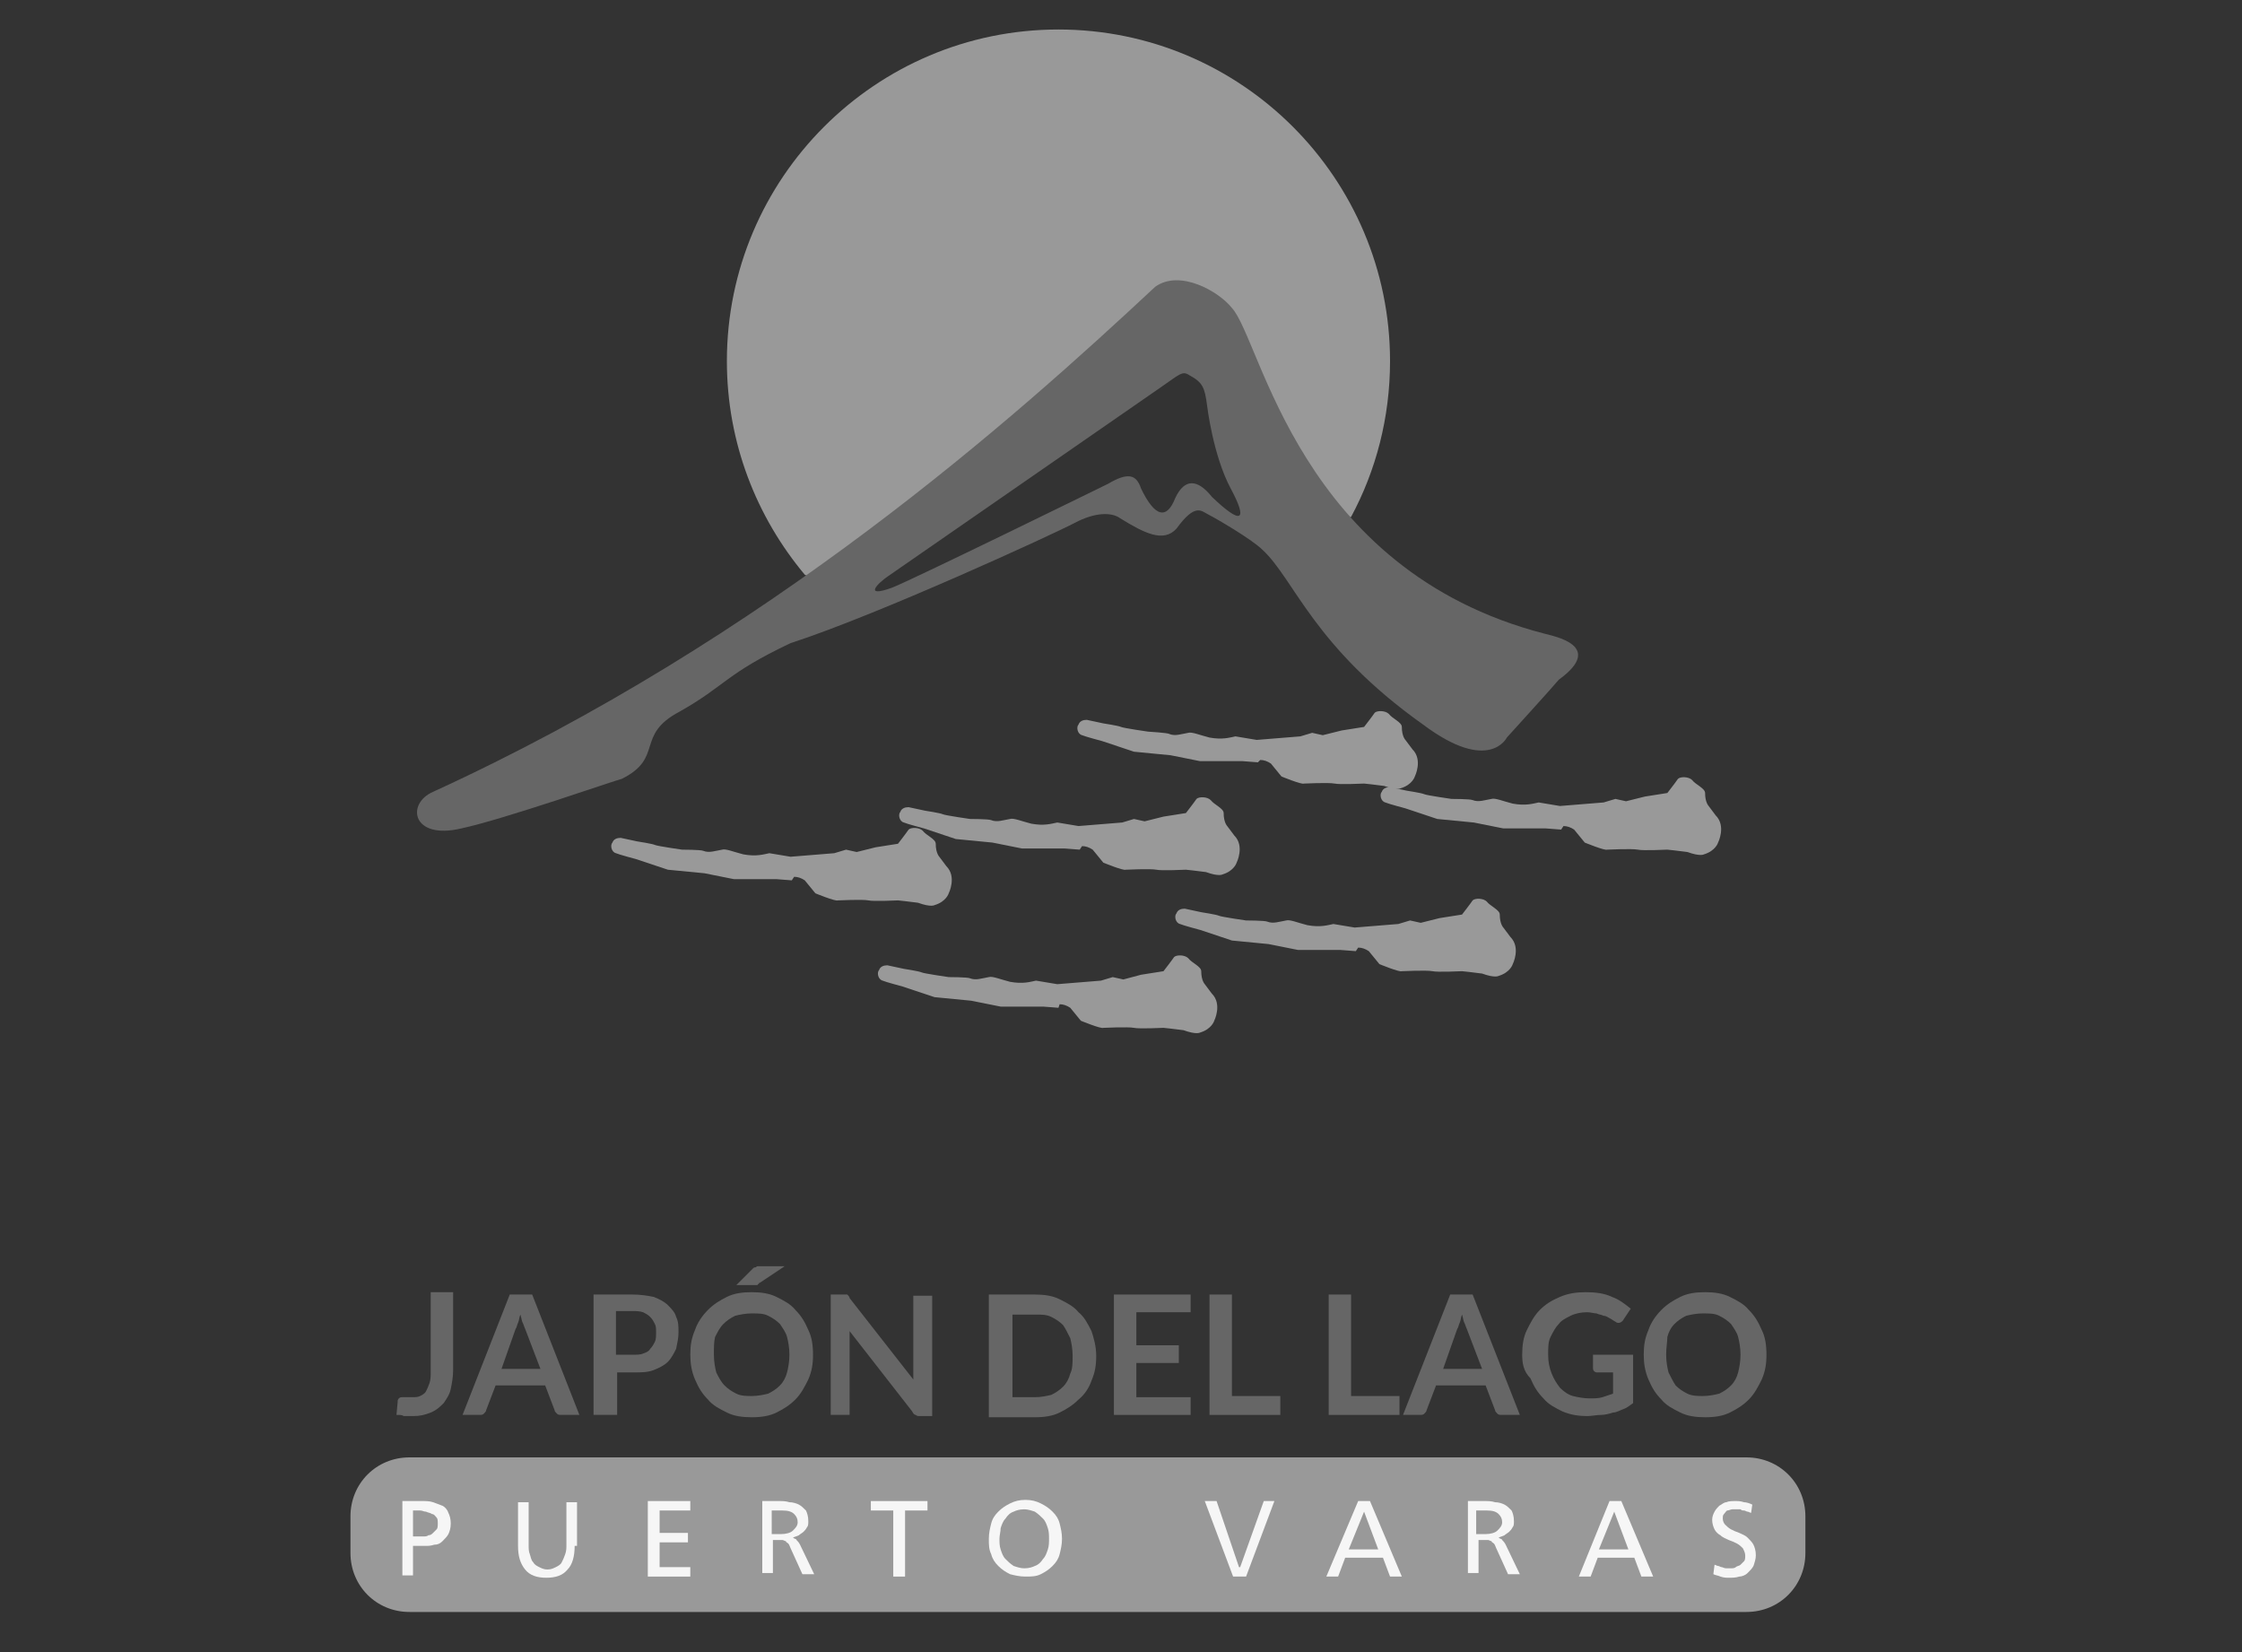 <?xml version="1.0" encoding="UTF-8"?>
<!-- Generator: Adobe Illustrator 25.0.0, SVG Export Plug-In . SVG Version: 6.00 Build 0)  -->
<svg xmlns="http://www.w3.org/2000/svg" xmlns:xlink="http://www.w3.org/1999/xlink" version="1.1" id="Capa_1" x="0px" y="0px" viewBox="0 0 190 140" style="enable-background:new 0 0 190 140;" xml:space="preserve">
<rect x="0" y="0" width="190" height="140" fill="#333333" stroke="none"/>
<style type="text/css">
	.st0{fill:#999999;}
	.st1{fill:#666666;}
	.st2{fill:#F6F6F6;}
</style>
<path class="st0" d="M114.5,43.8c2.1-3.9,3.3-8.4,3.3-13.2c0-15.5-12.6-28.1-28.1-28.1S61.6,15.1,61.6,30.6c0,6.9,2.5,13.2,6.6,18.1  l1.3,0.7l30.1-21.3l3.6,1.5c0,0,2.6,10.5,3.6,11.2c1,0.8,5.2,3.9,5.2,3.9L114.5,43.8z"></path>
<path class="st1" d="M39.1,70.2c-4.2,1-4.7-2.1-2.4-3.1c28.4-13,49.2-31.6,61.2-42.8c2.1-1.5,5.4,0.4,6.5,1.8  c2.5,2.7,5.6,22.2,26.5,27.6c0.7,0.2,5.2,1,1.2,3.9c-0.4,0.5-4.4,4.9-4.4,4.9s-1.5,3.1-7.1-1.1c-9.3-6.6-10.9-12.3-13.6-14.8  c-0.9-0.9-4-2.7-4.6-3c-0.6-0.3-1.1-1-2.7,1.2c-1.1,1.2-2.7,0.4-4.8-0.9c-0.7-0.5-2.1-0.5-3.8,0.4c-1.9,1-16.7,7.8-24.1,10.2  c-5.5,2.6-5.5,3.6-9.4,5.8c-3.8,2-1.3,3.9-4.9,5.7C52.2,66.1,42.8,69.4,39.1,70.2 M75.3,48.8c-0.9,0.6-2.2,1.9,0.3,1  C77.6,49,93.9,41,93.9,41c1.7-1,2.4-0.8,2.8,0.4c1.2,2.5,2.2,2.6,2.9,0.8c0.8-1.7,1.9-1.6,3.1-0.1c2.5,2.4,3.1,2.1,1.6-0.7  c-1.5-2.8-2-7-2-7c-0.2-1.6-0.4-2-1.5-2.6c-0.6-0.4-0.8-0.1-2.4,1L75.3,48.8z"></path>
<path class="st0" d="M89.8,85.1c0.3,0,0.6,0.1,0.9,0.3l0.9,1.1c0,0,1.7,0.7,1.9,0.6c0,0,2.1-0.1,2.6,0c0.4,0.1,2.5,0,2.5,0  s1,0.1,1.7,0.2c1.1,0.4,1.4,0.2,1.4,0.2c1-0.3,1.2-1,1.2-1s0.7-1.4-0.2-2.3l-0.6-0.8c0,0-0.3-0.3-0.3-1.1c0-0.4-0.8-0.7-1.1-1.1  c-0.3-0.3-1-0.3-1.2-0.1c-0.2,0.3-0.9,1.2-0.9,1.2l-1.9,0.3L95.2,83l-0.9-0.2l-1,0.3l-3.7,0.3l-1.8-0.3c-0.5,0.1-1.1,0.3-2.2,0.1  c-0.8-0.2-1.5-0.5-1.8-0.4c-0.6,0.1-1.1,0.3-1.6,0.1c-0.2-0.1-1.8-0.1-1.8-0.1s-2.1-0.3-2.3-0.4c-0.2-0.1-1.5-0.3-1.5-0.3l-1.4-0.3  c-0.3,0-0.6,0.1-0.7,0.4c-0.2,0.2-0.1,0.8,0.3,0.9c0.2,0.1,1.7,0.5,1.7,0.5l2.7,0.9l3.1,0.3l2.5,0.5l3.6,0l1.3,0.1L89.8,85.1z"></path>
<path class="st0" d="M115.1,80.3c0.3,0,0.6,0.1,0.9,0.3l0.9,1.1c0,0,1.7,0.7,1.9,0.6c0,0,2.1-0.1,2.6,0c0.4,0.1,2.5,0,2.5,0  s1,0.1,1.7,0.2c1.1,0.4,1.4,0.2,1.4,0.2c1-0.3,1.2-1,1.2-1s0.7-1.4-0.2-2.3l-0.6-0.8c0,0-0.3-0.3-0.3-1.1c0-0.4-0.8-0.7-1.1-1.1  c-0.3-0.3-1-0.3-1.2-0.1c-0.2,0.3-0.9,1.2-0.9,1.2l-1.9,0.3l-1.6,0.4l-0.9-0.2l-1,0.3l-3.7,0.3l-1.8-0.3c-0.5,0.1-1.1,0.3-2.2,0.1  c-0.8-0.2-1.5-0.5-1.8-0.4c-0.6,0.1-1.1,0.3-1.6,0.1c-0.2-0.1-1.8-0.1-1.8-0.1s-2.1-0.3-2.3-0.4c-0.2-0.1-1.5-0.3-1.5-0.3l-1.4-0.3  c-0.3,0-0.6,0.1-0.7,0.4c-0.2,0.2-0.1,0.8,0.3,0.9c0.2,0.1,1.7,0.5,1.7,0.5l2.7,0.9l3.1,0.3l2.5,0.5l3.6,0l1.3,0.1L115.1,80.3z"></path>
<path class="st0" d="M91.7,71.7c0.3,0,0.6,0.1,0.9,0.3l0.9,1.1c0,0,1.7,0.7,1.9,0.6c0,0,2.1-0.1,2.6,0c0.4,0.1,2.5,0,2.5,0  s1,0.1,1.7,0.2c1.1,0.4,1.4,0.2,1.4,0.2c1-0.3,1.2-1,1.2-1s0.7-1.4-0.2-2.3L104,70c0,0-0.3-0.3-0.3-1.1c0-0.4-0.8-0.7-1.1-1.1  c-0.3-0.3-1-0.3-1.2-0.1c-0.2,0.3-0.9,1.2-0.9,1.2l-1.9,0.3L97,69.6l-0.9-0.2l-1,0.3L91.4,70l-1.8-0.3c-0.5,0.1-1.1,0.3-2.2,0.1  c-0.8-0.2-1.5-0.5-1.8-0.4c-0.6,0.1-1.1,0.3-1.6,0.1c-0.2-0.1-1.8-0.1-1.8-0.1s-2.1-0.3-2.3-0.4c-0.2-0.1-1.5-0.3-1.5-0.3l-1.4-0.3  c-0.3,0-0.6,0.1-0.7,0.4c-0.2,0.2-0.1,0.8,0.3,0.9c0.2,0.1,1.7,0.5,1.7,0.5l2.7,0.9l3.1,0.3l2.5,0.5l3.6,0l1.3,0.1L91.7,71.7z"></path>
<path class="st0" d="M67.3,74.3c0.3,0,0.6,0.1,0.9,0.3l0.9,1.1c0,0,1.7,0.7,1.9,0.6c0,0,2.1-0.1,2.6,0c0.4,0.1,2.5,0,2.5,0  s1,0.1,1.7,0.2c1.1,0.4,1.4,0.2,1.4,0.2c1-0.3,1.2-1,1.2-1s0.7-1.4-0.2-2.3l-0.6-0.8c0,0-0.3-0.3-0.3-1.1c0-0.4-0.8-0.7-1.1-1.1  c-0.3-0.3-1-0.3-1.2-0.1c-0.2,0.3-0.9,1.2-0.9,1.2l-1.9,0.3l-1.6,0.4l-0.9-0.2l-1,0.3l-3.7,0.3l-1.8-0.3c-0.5,0.1-1.1,0.3-2.2,0.1  c-0.8-0.2-1.5-0.5-1.8-0.4c-0.6,0.1-1.1,0.3-1.6,0.1c-0.2-0.1-1.8-0.1-1.8-0.1s-2.1-0.3-2.3-0.4c-0.2-0.1-1.5-0.3-1.5-0.3l-1.4-0.3  c-0.3,0-0.6,0.1-0.7,0.4c-0.2,0.2-0.1,0.8,0.3,0.9c0.2,0.1,1.7,0.5,1.7,0.5l2.7,0.9l3.1,0.3l2.5,0.5l3.6,0l1.3,0.1L67.3,74.3z"></path>
<path class="st0" d="M132.5,70c0.3,0,0.6,0.1,0.9,0.3l0.9,1.1c0,0,1.7,0.7,1.9,0.6c0,0,2.1-0.1,2.6,0c0.4,0.1,2.5,0,2.5,0  s1,0.1,1.7,0.2c1.1,0.4,1.4,0.2,1.4,0.2c1-0.3,1.2-1,1.2-1s0.7-1.4-0.2-2.3l-0.6-0.8c0,0-0.3-0.3-0.3-1.1c0-0.4-0.8-0.7-1.1-1.1  c-0.3-0.3-1-0.3-1.2-0.1c-0.2,0.3-0.9,1.2-0.9,1.2l-1.9,0.3l-1.6,0.4l-0.9-0.2l-1,0.3l-3.7,0.3l-1.8-0.3c-0.5,0.1-1.1,0.3-2.2,0.1  c-0.8-0.2-1.5-0.5-1.8-0.4c-0.6,0.1-1.1,0.3-1.6,0.1c-0.2-0.1-1.8-0.1-1.8-0.1s-2.1-0.3-2.3-0.4c-0.2-0.1-1.5-0.3-1.5-0.3l-1.4-0.3  c-0.3,0-0.6,0.1-0.7,0.4c-0.2,0.2-0.1,0.8,0.3,0.9c0.2,0.1,1.7,0.5,1.7,0.5l2.7,0.9l3.1,0.3l2.5,0.5l3.6,0l1.3,0.1L132.5,70z"></path>
<path class="st0" d="M106.8,64.4c0.3,0,0.6,0.1,0.9,0.3l0.9,1.1c0,0,1.7,0.7,1.9,0.6c0,0,2.1-0.1,2.6,0c0.4,0.1,2.5,0,2.5,0  s1,0.1,1.7,0.2c1.1,0.4,1.4,0.2,1.4,0.2c1-0.3,1.2-1,1.2-1s0.7-1.4-0.2-2.3l-0.6-0.8c0,0-0.3-0.3-0.3-1.1c0-0.4-0.8-0.7-1.1-1.1  c-0.3-0.3-1-0.3-1.2-0.1c-0.2,0.3-0.9,1.2-0.9,1.2l-1.9,0.3l-1.6,0.4l-0.9-0.2l-1,0.3l-3.7,0.3l-1.8-0.3c-0.5,0.1-1.1,0.3-2.2,0.1  c-0.8-0.2-1.5-0.5-1.8-0.4c-0.6,0.1-1.1,0.3-1.6,0.1C99,62.1,97.3,62,97.3,62s-2.1-0.3-2.3-0.4c-0.2-0.1-1.5-0.3-1.5-0.3L92.1,61  c-0.3,0-0.6,0.1-0.7,0.4c-0.2,0.2-0.1,0.8,0.3,0.9c0.2,0.1,1.7,0.5,1.7,0.5l2.7,0.9l3.1,0.3l2.5,0.5l3.6,0l1.3,0.1L106.8,64.4z"></path>
<path class="st0" d="M148,136.6H34.7c-2.8,0-5-2.2-5-5v-3.1c0-2.8,2.2-5,5-5H148c2.8,0,5,2.2,5,5v3.1  C153,134.4,150.8,136.6,148,136.6"></path>
<path class="st2" d="M34.1,127.2h1.7c0.3,0,0.6,0,0.9,0.1c0.3,0.1,0.5,0.2,0.8,0.3c0.2,0.1,0.4,0.3,0.5,0.6c0.1,0.2,0.2,0.5,0.2,0.9  c0,0.4-0.1,0.7-0.2,0.9c-0.1,0.2-0.3,0.4-0.5,0.6c-0.2,0.2-0.4,0.3-0.7,0.3c-0.3,0.1-0.5,0.1-0.8,0.1H35v2.5h-0.9V127.2z M35,130.2  h0.9c0.1,0,0.3,0,0.4-0.1c0.2,0,0.3-0.1,0.4-0.2c0.1-0.1,0.2-0.2,0.3-0.3c0.1-0.1,0.1-0.3,0.1-0.5c0-0.2,0-0.4-0.1-0.5  c-0.1-0.1-0.2-0.3-0.4-0.3c-0.1-0.1-0.3-0.1-0.5-0.2c-0.2,0-0.3-0.1-0.5-0.1H35V130.2z"></path>
<path class="st2" d="M48.7,131c0,0.9-0.2,1.6-0.6,2c-0.4,0.5-1,0.7-1.8,0.7c-0.8,0-1.4-0.2-1.8-0.7c-0.4-0.5-0.6-1.1-0.6-2v-3.7h0.9  v3.6c0,0.3,0,0.6,0.1,0.8c0.1,0.3,0.1,0.5,0.3,0.7c0.1,0.2,0.3,0.3,0.5,0.4c0.2,0.1,0.4,0.2,0.7,0.2c0.3,0,0.5-0.1,0.7-0.2  c0.2-0.1,0.4-0.2,0.5-0.4c0.1-0.2,0.2-0.4,0.3-0.7c0.1-0.3,0.1-0.5,0.1-0.8v-3.6h0.9V131z"></path>
<polygon class="st2" points="54.9,127.2 58.5,127.2 58.5,128 55.9,128 55.9,129.9 58.3,129.9 58.3,130.7 55.9,130.7 55.9,132.8   58.5,132.8 58.5,133.6 54.9,133.6 "></polygon>
<path class="st2" d="M64.5,127.2H66c0.3,0,0.6,0,0.9,0.1c0.3,0,0.6,0.1,0.8,0.2s0.4,0.3,0.6,0.5c0.1,0.2,0.2,0.5,0.2,0.9  c0,0.2,0,0.4-0.1,0.5c-0.1,0.2-0.2,0.3-0.3,0.4c-0.1,0.1-0.3,0.2-0.4,0.3c-0.2,0.1-0.3,0.1-0.5,0.2v0c0.1,0.1,0.3,0.1,0.3,0.2  c0.1,0.1,0.2,0.2,0.3,0.4l1.2,2.5h-1l-1-2.2c-0.1-0.2-0.1-0.3-0.2-0.4c-0.1-0.1-0.2-0.1-0.2-0.2c-0.1,0-0.2-0.1-0.3-0.1  c-0.1,0-0.2,0-0.3,0h-0.5v2.8h-0.9V127.2z M65.4,130h0.8c0.4,0,0.8-0.1,1-0.3c0.2-0.2,0.4-0.4,0.4-0.7c0-0.3-0.1-0.5-0.3-0.7  c-0.2-0.2-0.5-0.3-1-0.3h-0.9V130z"></path>
<polygon class="st2" points="75.7,128 73.8,128 73.8,127.2 78.6,127.2 78.6,128 76.7,128 76.7,133.6 75.7,133.6 "></polygon>
<path class="st2" d="M83.8,130.4c0-0.5,0.1-0.9,0.2-1.3c0.1-0.4,0.3-0.7,0.6-1c0.3-0.3,0.6-0.5,1-0.7c0.4-0.2,0.8-0.3,1.3-0.3  c0.5,0,0.9,0.1,1.3,0.3c0.4,0.2,0.7,0.4,1,0.7c0.3,0.3,0.5,0.6,0.6,1c0.1,0.4,0.2,0.8,0.2,1.3c0,0.5-0.1,0.9-0.2,1.3  c-0.1,0.4-0.3,0.7-0.6,1c-0.3,0.3-0.6,0.5-1,0.7c-0.4,0.2-0.8,0.2-1.3,0.2s-0.9-0.1-1.3-0.2c-0.4-0.2-0.7-0.4-1-0.7  c-0.3-0.3-0.5-0.6-0.6-1C83.8,131.3,83.8,130.9,83.8,130.4 M84.7,130.4c0,0.3,0,0.6,0.1,0.9c0.1,0.3,0.2,0.6,0.4,0.8  c0.2,0.2,0.4,0.4,0.7,0.6c0.3,0.1,0.6,0.2,0.9,0.2c0.4,0,0.7-0.1,0.9-0.2c0.3-0.1,0.5-0.3,0.7-0.6c0.2-0.2,0.3-0.5,0.4-0.8  c0.1-0.3,0.1-0.6,0.1-0.9c0-0.3,0-0.6-0.1-0.9c-0.1-0.3-0.2-0.6-0.4-0.8c-0.2-0.2-0.4-0.4-0.7-0.6c-0.3-0.1-0.6-0.2-0.9-0.2  c-0.4,0-0.7,0.1-0.9,0.2c-0.3,0.1-0.5,0.3-0.7,0.6c-0.2,0.2-0.3,0.5-0.4,0.8C84.8,129.8,84.7,130.1,84.7,130.4"></path>
<polygon class="st2" points="105.6,133.6 104.5,133.6 102.1,127.2 103.1,127.2 105,132.8 105.1,132.8 107.1,127.2 108,127.2 "></polygon>
<path class="st2" d="M115.1,127.2h1l2.7,6.4h-1l-0.6-1.6H114l-0.6,1.6h-1L115.1,127.2z M115.6,128.1l-1.3,3.2h2.5L115.6,128.1z"></path>
<path class="st2" d="M124.2,127.2h1.6c0.3,0,0.6,0,0.9,0.1c0.3,0,0.6,0.1,0.8,0.2c0.2,0.1,0.4,0.3,0.6,0.5c0.1,0.2,0.2,0.5,0.2,0.9  c0,0.2,0,0.4-0.1,0.5c-0.1,0.2-0.2,0.3-0.3,0.4c-0.1,0.1-0.3,0.2-0.4,0.3c-0.2,0.1-0.3,0.1-0.5,0.2v0c0.1,0.1,0.3,0.1,0.3,0.2  c0.1,0.1,0.2,0.2,0.3,0.4l1.2,2.5h-1l-1-2.2c-0.1-0.2-0.1-0.3-0.2-0.4c-0.1-0.1-0.2-0.1-0.2-0.2c-0.1,0-0.2-0.1-0.3-0.1  c-0.1,0-0.2,0-0.3,0h-0.5v2.8h-0.9V127.2z M125.1,130h0.8c0.4,0,0.8-0.1,1-0.3c0.2-0.2,0.4-0.4,0.4-0.7c0-0.3-0.1-0.5-0.3-0.7  c-0.2-0.2-0.5-0.3-1-0.3h-0.9V130z"></path>
<path class="st2" d="M136.4,127.2h1l2.7,6.4h-1l-0.6-1.6h-3.1l-0.6,1.6h-1L136.4,127.2z M136.8,128.1l-1.3,3.2h2.5L136.8,128.1z"></path>
<path class="st2" d="M148.4,128.2c-0.1,0-0.2-0.1-0.3-0.1c-0.1,0-0.2-0.1-0.3-0.1c-0.1,0-0.2,0-0.3-0.1c-0.1,0-0.2,0-0.3,0  c-0.1,0-0.3,0-0.4,0c-0.1,0-0.3,0.1-0.4,0.1s-0.2,0.2-0.3,0.3c-0.1,0.1-0.1,0.2-0.1,0.4c0,0.2,0.1,0.4,0.2,0.5  c0.1,0.1,0.3,0.3,0.5,0.4c0.2,0.1,0.4,0.2,0.7,0.3c0.2,0.1,0.5,0.2,0.7,0.4c0.2,0.2,0.4,0.4,0.5,0.6c0.1,0.2,0.2,0.5,0.2,0.9  c0,0.3-0.1,0.6-0.2,0.9c-0.1,0.2-0.3,0.4-0.5,0.6c-0.2,0.2-0.5,0.3-0.7,0.3c-0.3,0.1-0.6,0.1-0.9,0.1c-0.2,0-0.4,0-0.7-0.1  c-0.2-0.1-0.4-0.1-0.6-0.2l0.1-0.8c0.1,0,0.2,0.1,0.3,0.1c0.1,0,0.2,0.1,0.3,0.1c0.1,0,0.2,0.1,0.4,0.1c0.1,0,0.2,0,0.4,0  c0.1,0,0.3,0,0.4-0.1s0.3-0.1,0.4-0.2c0.1-0.1,0.2-0.2,0.3-0.3c0.1-0.1,0.1-0.3,0.1-0.5c0-0.2-0.1-0.4-0.2-0.6  c-0.1-0.1-0.3-0.3-0.5-0.4c-0.2-0.1-0.4-0.2-0.7-0.3c-0.2-0.1-0.5-0.2-0.7-0.4c-0.2-0.1-0.4-0.3-0.5-0.5c-0.1-0.2-0.2-0.5-0.2-0.8  c0-0.3,0.1-0.5,0.2-0.7c0.1-0.2,0.3-0.4,0.4-0.5c0.2-0.1,0.4-0.3,0.6-0.3c0.2-0.1,0.5-0.1,0.8-0.1c0.2,0,0.4,0,0.7,0.1  c0.2,0,0.5,0.1,0.7,0.2L148.4,128.2z"></path>
<path class="st1" d="M33.6,119.9l0.1-1.1c0-0.1,0-0.2,0.1-0.3c0.1-0.1,0.2-0.1,0.3-0.1c0.1,0,0.2,0,0.3,0c0.1,0,0.3,0,0.5,0  c0.3,0,0.5,0,0.7-0.1c0.2-0.1,0.4-0.2,0.5-0.4c0.1-0.2,0.2-0.4,0.3-0.7c0.1-0.3,0.1-0.6,0.1-1v-6.7h1.9v6.6c0,0.6-0.1,1.1-0.2,1.6  c-0.1,0.5-0.4,0.9-0.6,1.2c-0.3,0.3-0.6,0.6-1.1,0.8s-0.9,0.3-1.5,0.3c-0.3,0-0.5,0-0.8,0C34.1,119.9,33.9,119.9,33.6,119.9"></path>
<path class="st1" d="M39.2,119.9l4-10.2h1.9l4,10.2h-1.5c-0.2,0-0.3,0-0.4-0.1c-0.1-0.1-0.2-0.2-0.2-0.3l-0.8-2.1h-4.2l-0.8,2.1  c0,0.1-0.1,0.2-0.2,0.3c-0.1,0.1-0.2,0.1-0.4,0.1H39.2z M42.5,116h3.3l-1.3-3.4c-0.1-0.2-0.1-0.3-0.2-0.5c-0.1-0.2-0.1-0.4-0.2-0.7  c-0.1,0.2-0.1,0.5-0.2,0.7c-0.1,0.2-0.1,0.4-0.2,0.5L42.5,116z"></path>
<path class="st1" d="M50.3,119.9v-10.2h3.3c0.7,0,1.3,0.1,1.8,0.2c0.5,0.2,0.9,0.4,1.2,0.7c0.3,0.3,0.6,0.6,0.7,1  c0.2,0.4,0.2,0.8,0.2,1.3c0,0.5-0.1,0.9-0.2,1.4c-0.2,0.4-0.4,0.8-0.7,1.1c-0.3,0.3-0.7,0.5-1.2,0.7c-0.5,0.2-1.1,0.2-1.7,0.2h-1.4  v3.6H50.3z M52.2,114.8h1.4c0.4,0,0.7,0,0.9-0.1c0.3-0.1,0.5-0.2,0.6-0.4c0.2-0.2,0.3-0.4,0.4-0.6c0.1-0.2,0.1-0.5,0.1-0.8  c0-0.3,0-0.5-0.1-0.7c-0.1-0.2-0.2-0.4-0.4-0.6c-0.2-0.2-0.4-0.3-0.6-0.4c-0.3-0.1-0.6-0.1-0.9-0.1h-1.4V114.8z"></path>
<path class="st1" d="M58.5,114.8c0-0.8,0.1-1.4,0.4-2.1c0.2-0.6,0.6-1.2,1.1-1.7s1-0.8,1.6-1.1c0.6-0.3,1.3-0.4,2.1-0.4  c0.8,0,1.5,0.1,2.1,0.4c0.6,0.3,1.2,0.6,1.6,1.1c0.5,0.5,0.8,1,1.1,1.7c0.3,0.6,0.4,1.3,0.4,2.1c0,0.8-0.1,1.4-0.4,2.1  c-0.3,0.6-0.6,1.2-1.1,1.7c-0.5,0.5-1,0.8-1.6,1.1c-0.6,0.3-1.3,0.4-2.1,0.4c-0.8,0-1.5-0.1-2.1-0.4c-0.6-0.3-1.2-0.6-1.6-1.1  c-0.5-0.5-0.8-1-1.1-1.7C58.6,116.2,58.5,115.5,58.5,114.8 M60.5,114.8c0,0.6,0.1,1.1,0.2,1.5c0.2,0.4,0.4,0.8,0.7,1.1  c0.3,0.3,0.6,0.5,1,0.7c0.4,0.2,0.9,0.2,1.3,0.2c0.5,0,1-0.1,1.4-0.2c0.4-0.2,0.7-0.4,1-0.7c0.3-0.3,0.5-0.7,0.6-1.1  c0.1-0.4,0.2-0.9,0.2-1.5c0-0.6-0.1-1.1-0.2-1.5c-0.1-0.4-0.4-0.8-0.6-1.1c-0.3-0.3-0.6-0.5-1-0.7c-0.4-0.2-0.8-0.2-1.4-0.2  c-0.5,0-1,0.1-1.4,0.2c-0.4,0.2-0.7,0.4-1,0.7c-0.3,0.3-0.5,0.7-0.7,1.1C60.5,113.7,60.5,114.2,60.5,114.8 M62.4,108.9l1.4-1.4  c0.1-0.1,0.1-0.1,0.2-0.1c0.1,0,0.1-0.1,0.2-0.1c0.1,0,0.1,0,0.2,0c0.1,0,0.1,0,0.2,0h1.9l-2.1,1.4c-0.1,0-0.1,0.1-0.1,0.1  c0,0-0.1,0-0.1,0.1c0,0-0.1,0-0.1,0c-0.1,0-0.1,0-0.2,0H62.4z"></path>
<path class="st1" d="M70.4,119.9v-10.2h1c0.1,0,0.2,0,0.2,0c0.1,0,0.1,0,0.2,0c0,0,0.1,0.1,0.1,0.1c0,0,0.1,0.1,0.1,0.2l5.4,6.9  c0-0.2,0-0.3,0-0.5c0-0.2,0-0.3,0-0.4v-6.2H79v10.2h-1c-0.2,0-0.3,0-0.4-0.1c-0.1,0-0.2-0.1-0.3-0.3l-5.3-6.8c0,0.2,0,0.3,0,0.4  c0,0.1,0,0.3,0,0.4v6.3H70.4z"></path>
<path class="st1" d="M83.8,119.9v-10.2h3.9c0.8,0,1.5,0.1,2.1,0.4c0.6,0.3,1.2,0.6,1.6,1.1c0.5,0.4,0.8,1,1.1,1.6  c0.2,0.6,0.4,1.3,0.4,2.1c0,0.8-0.1,1.4-0.4,2.1c-0.2,0.6-0.6,1.2-1.1,1.6c-0.5,0.5-1,0.8-1.6,1.1c-0.6,0.3-1.3,0.4-2.1,0.4H83.8z   M85.7,118.4h2c0.5,0,1-0.1,1.4-0.2c0.4-0.2,0.7-0.4,1-0.7c0.3-0.3,0.5-0.7,0.6-1.1c0.2-0.4,0.2-0.9,0.2-1.5c0-0.6-0.1-1.1-0.2-1.5  c-0.2-0.4-0.4-0.8-0.6-1.1c-0.3-0.3-0.6-0.5-1-0.7c-0.4-0.2-0.8-0.2-1.3-0.2h-2V118.4z"></path>
<polygon class="st1" points="94.4,119.9 94.4,109.7 100.9,109.7 100.9,111.2 96.3,111.2 96.3,114 99.9,114 99.9,115.5 96.3,115.5   96.3,118.4 100.9,118.4 100.9,119.9 "></polygon>
<polygon class="st1" points="102.5,119.9 102.5,109.7 104.4,109.7 104.4,118.3 108.5,118.3 108.5,119.9 "></polygon>
<polygon class="st1" points="112.6,119.9 112.6,109.7 114.5,109.7 114.5,118.3 118.6,118.3 118.6,119.9 "></polygon>
<path class="st1" d="M118.9,119.9l4-10.2h1.9l4,10.2h-1.5c-0.2,0-0.3,0-0.4-0.1c-0.1-0.1-0.2-0.2-0.2-0.3l-0.8-2.1h-4.2l-0.8,2.1  c0,0.1-0.1,0.2-0.2,0.3c-0.1,0.1-0.2,0.1-0.4,0.1H118.9z M122.3,116h3.3l-1.3-3.4c-0.1-0.2-0.1-0.3-0.2-0.5  c-0.1-0.2-0.1-0.4-0.2-0.7c-0.1,0.2-0.1,0.5-0.2,0.7c-0.1,0.2-0.1,0.4-0.2,0.5L122.3,116z"></path>
<path class="st1" d="M129,114.8c0-0.8,0.1-1.5,0.4-2.1c0.3-0.6,0.6-1.2,1.1-1.7c0.5-0.5,1-0.8,1.7-1.1c0.7-0.3,1.4-0.4,2.2-0.4  c0.8,0,1.6,0.1,2.2,0.4c0.6,0.2,1.1,0.6,1.6,1l-0.6,0.9c-0.1,0.2-0.3,0.3-0.4,0.3c-0.1,0-0.2,0-0.3-0.1c-0.2-0.1-0.3-0.2-0.5-0.3  c-0.2-0.1-0.3-0.2-0.5-0.2c-0.2-0.1-0.4-0.1-0.6-0.2c-0.2,0-0.5-0.1-0.8-0.1c-0.5,0-1,0.1-1.4,0.3c-0.4,0.2-0.8,0.4-1,0.7  c-0.3,0.3-0.5,0.7-0.7,1.1c-0.2,0.4-0.2,0.9-0.2,1.5c0,0.6,0.1,1.1,0.3,1.6c0.2,0.5,0.4,0.8,0.7,1.2c0.3,0.3,0.7,0.6,1.1,0.7  s0.9,0.2,1.4,0.2c0.4,0,0.8,0,1.1-0.1c0.3-0.1,0.6-0.2,0.9-0.3v-1.8h-1.3c-0.1,0-0.2,0-0.3-0.1c-0.1-0.1-0.1-0.2-0.1-0.3v-1.1h3.4  v4.1c-0.3,0.2-0.5,0.4-0.8,0.5c-0.3,0.1-0.6,0.3-0.9,0.3c-0.3,0.1-0.7,0.2-1,0.2c-0.4,0-0.8,0.1-1.2,0.1c-0.7,0-1.4-0.1-2.1-0.4  c-0.6-0.3-1.2-0.6-1.6-1.1c-0.5-0.5-0.8-1-1.1-1.7C129.1,116.2,129,115.5,129,114.8"></path>
<path class="st1" d="M139.3,114.8c0-0.8,0.1-1.4,0.4-2.1c0.2-0.6,0.6-1.2,1.1-1.7c0.5-0.5,1-0.8,1.6-1.1c0.6-0.3,1.3-0.4,2.1-0.4  c0.8,0,1.5,0.1,2.1,0.4c0.6,0.3,1.2,0.6,1.6,1.1c0.5,0.5,0.8,1,1.1,1.7c0.3,0.6,0.4,1.3,0.4,2.1c0,0.8-0.1,1.4-0.4,2.1  c-0.3,0.6-0.6,1.2-1.1,1.7c-0.5,0.5-1,0.8-1.6,1.1c-0.6,0.3-1.3,0.4-2.1,0.4c-0.8,0-1.5-0.1-2.1-0.4c-0.6-0.3-1.2-0.6-1.6-1.1  c-0.5-0.5-0.8-1-1.1-1.7C139.4,116.2,139.3,115.5,139.3,114.8 M141.2,114.8c0,0.6,0.1,1.1,0.2,1.5c0.2,0.4,0.4,0.8,0.6,1.1  c0.3,0.3,0.6,0.5,1,0.7c0.4,0.2,0.9,0.2,1.3,0.2c0.5,0,1-0.1,1.4-0.2c0.4-0.2,0.7-0.4,1-0.7s0.5-0.7,0.6-1.1  c0.1-0.4,0.2-0.9,0.2-1.5c0-0.6-0.1-1.1-0.2-1.5c-0.1-0.4-0.4-0.8-0.6-1.1c-0.3-0.3-0.6-0.5-1-0.7c-0.4-0.2-0.8-0.2-1.4-0.2  c-0.5,0-1,0.1-1.4,0.2c-0.4,0.2-0.7,0.4-1,0.7c-0.3,0.3-0.5,0.7-0.6,1.1C141.3,113.7,141.2,114.2,141.2,114.8"></path>
</svg>
